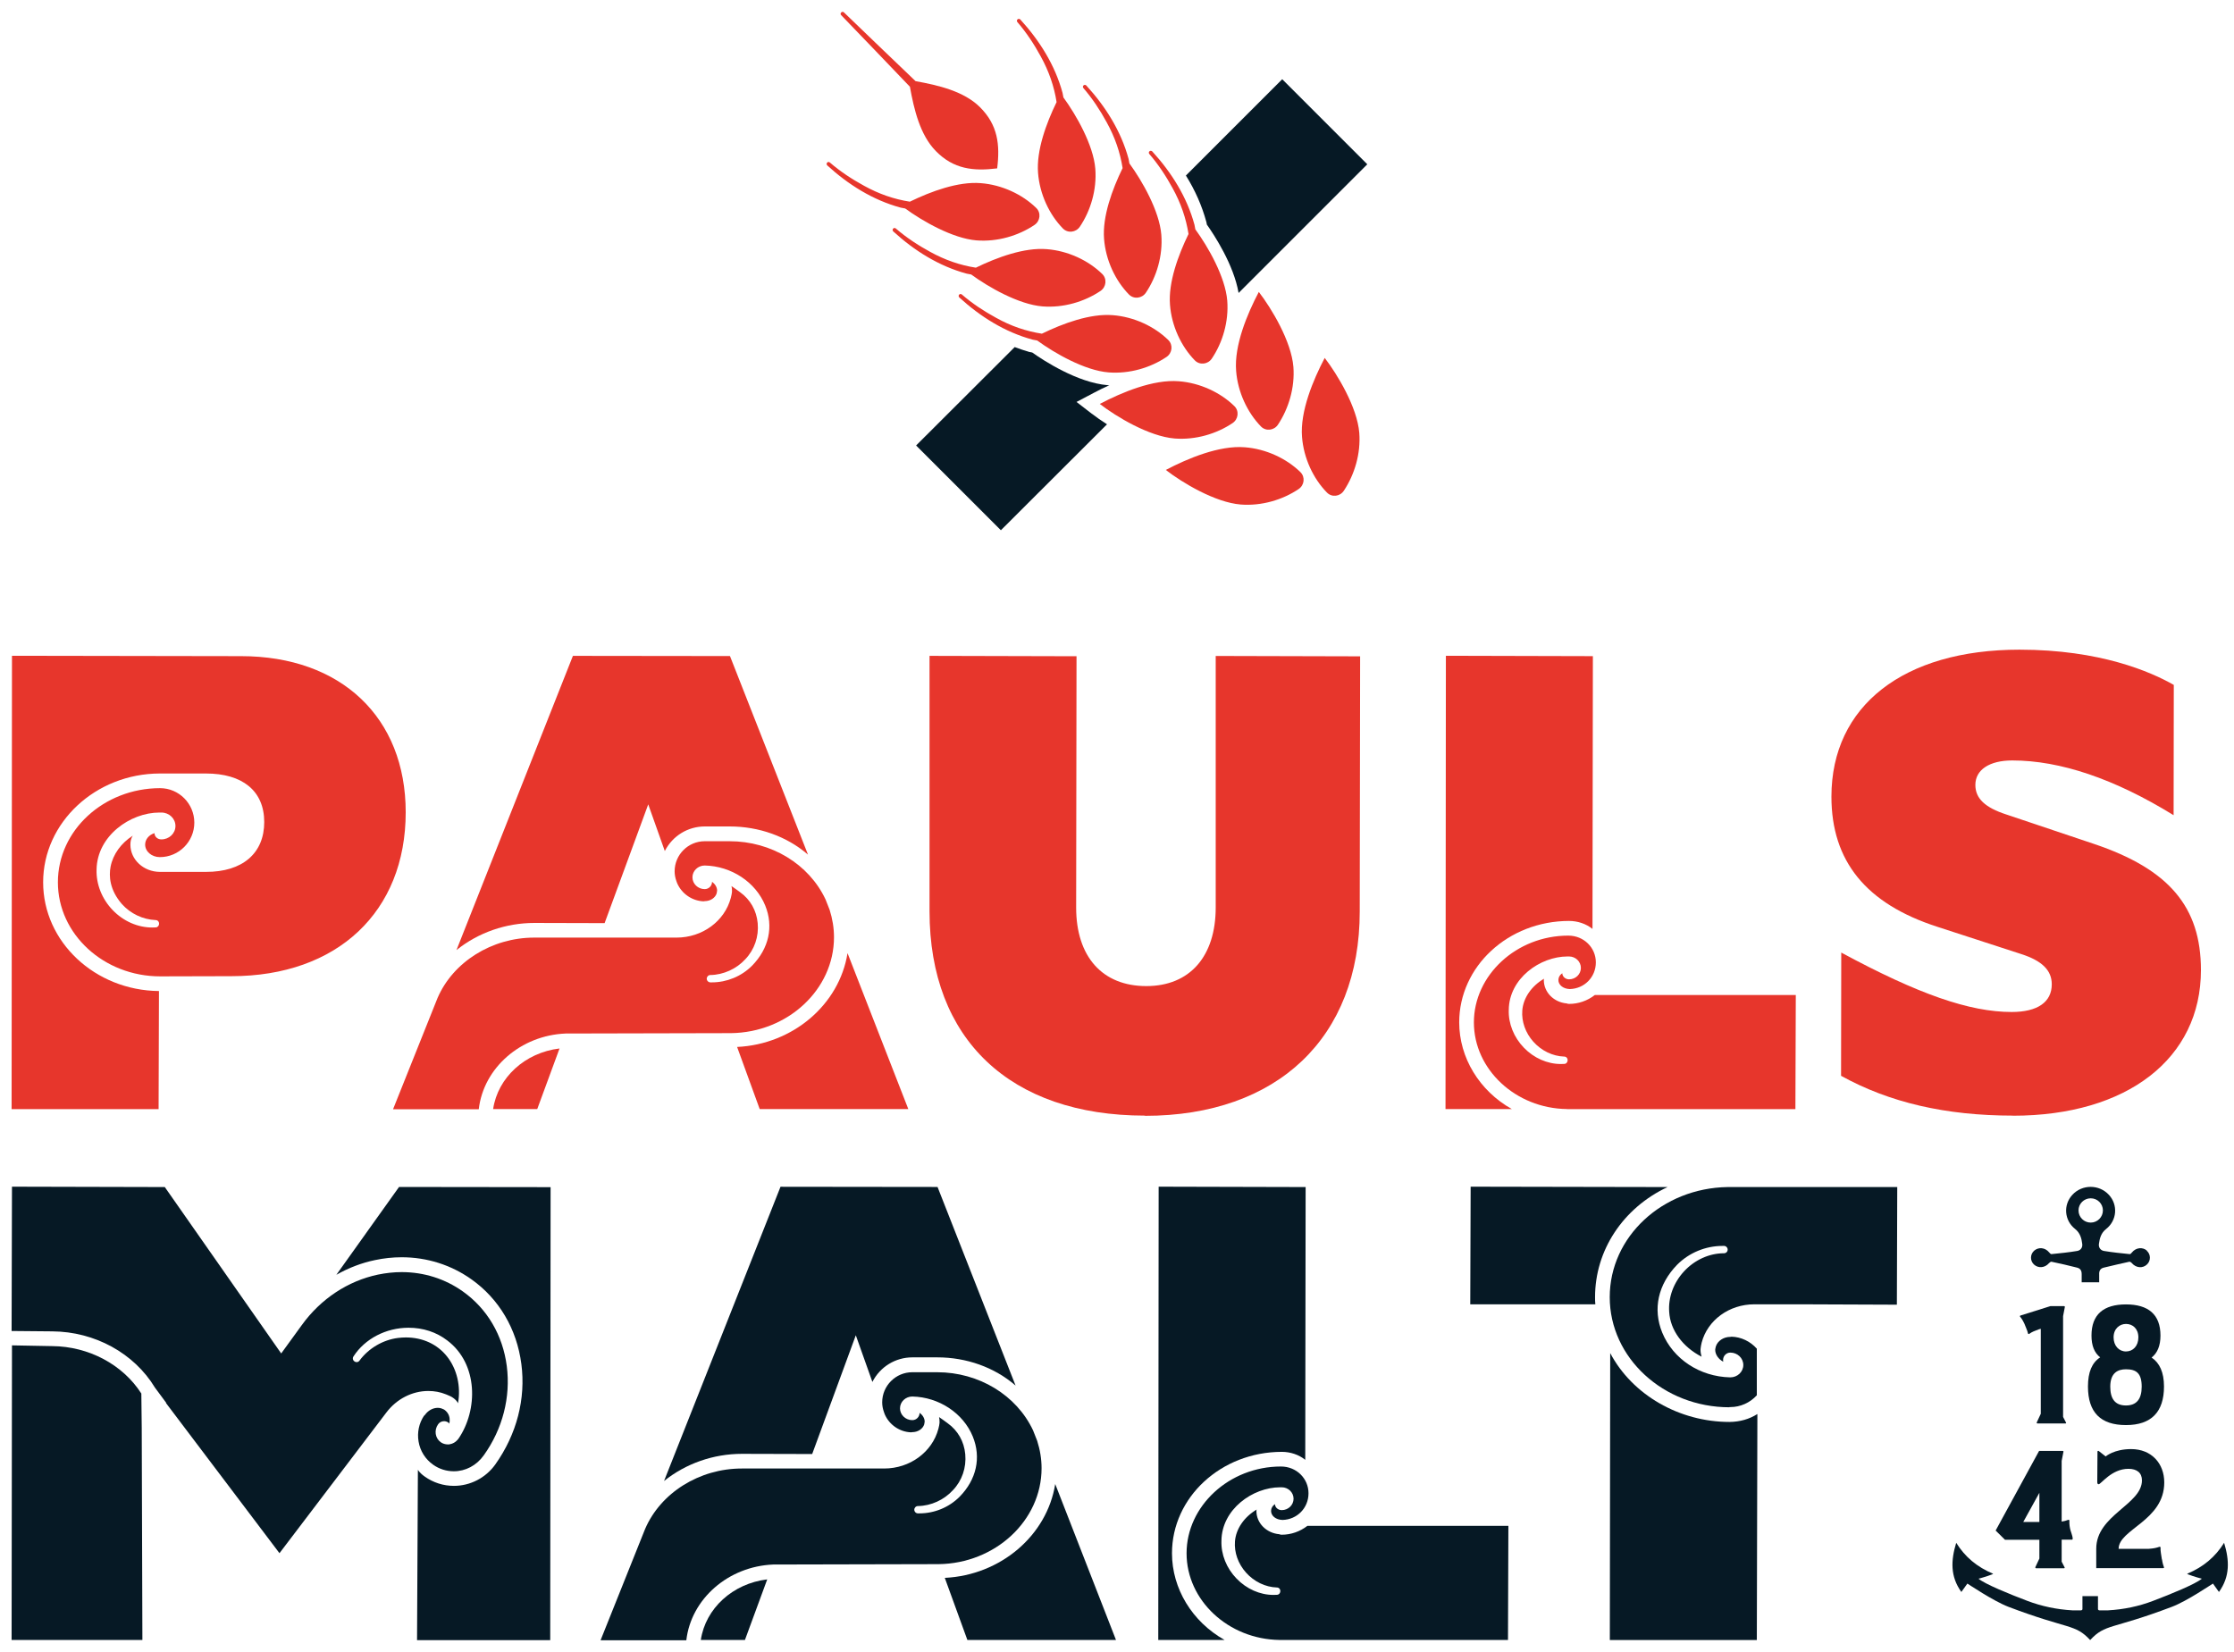 <svg width="119" height="88" viewBox="0 0 119 88" fill="none" xmlns="http://www.w3.org/2000/svg">
<path d="M68.301 4.221L72.832 8.753L65.977 15.608C65.718 14.096 64.668 12.503 64.287 11.965C64.282 11.929 64.272 11.889 64.266 11.853L64.256 11.812C64.028 10.975 63.668 10.148 63.17 9.351L68.306 4.216L68.301 4.221Z" fill="#061925"/>
<path d="M51.997 14.263C51.134 14.132 50.327 13.847 49.545 13.416C48.901 13.066 48.277 12.655 47.719 12.173C47.678 12.137 47.612 12.137 47.577 12.178C47.536 12.218 47.541 12.284 47.577 12.325C48.698 13.35 50.007 14.177 51.489 14.578C51.565 14.593 51.651 14.608 51.733 14.624C52.656 15.299 54.265 16.222 55.533 16.324C56.65 16.41 57.766 16.075 58.619 15.502C58.928 15.293 58.979 14.857 58.715 14.598C57.969 13.868 56.878 13.36 55.757 13.274C54.559 13.178 53.113 13.71 51.986 14.258" fill="#E7362C"/>
<path d="M55.514 17.78C54.651 17.648 53.844 17.369 53.063 16.933C52.418 16.583 51.794 16.172 51.236 15.69C51.195 15.654 51.129 15.654 51.094 15.695C51.053 15.735 51.058 15.801 51.094 15.842C52.215 16.867 53.525 17.694 55.006 18.095C55.083 18.11 55.169 18.125 55.25 18.141C56.173 18.816 57.782 19.739 59.05 19.84C60.167 19.927 61.283 19.592 62.136 19.018C62.446 18.81 62.496 18.374 62.232 18.115C61.486 17.384 60.395 16.877 59.274 16.791C58.076 16.694 56.63 17.227 55.504 17.775" fill="#E7362C"/>
<path d="M58.171 22.053L57.344 21.414L58.268 20.927C58.522 20.79 58.801 20.653 59.095 20.521C59.065 20.521 59.034 20.521 59.004 20.521C57.39 20.389 55.569 19.196 54.985 18.78L54.858 18.755H54.837C54.574 18.679 54.315 18.587 54.051 18.491L48.799 23.733L53.315 28.249L58.968 22.606C58.659 22.408 58.385 22.216 58.177 22.053" fill="#061925"/>
<path d="M52.194 5.703C51.342 4.861 49.986 4.541 48.769 4.323C47.469 3.09 46.064 1.72 44.953 0.659C44.856 0.568 44.714 0.715 44.806 0.806C45.638 1.674 47.495 3.592 48.469 4.622C48.688 5.84 49.012 7.195 49.85 8.048C50.793 9.012 51.849 9.128 53.117 8.971C53.275 7.708 53.153 6.652 52.194 5.703Z" fill="#E7362C"/>
<path d="M48.481 10.747C47.619 10.615 46.811 10.331 46.03 9.899C45.386 9.549 44.761 9.138 44.203 8.656C44.163 8.62 44.097 8.62 44.061 8.661C44.021 8.702 44.026 8.768 44.061 8.808C45.183 9.833 46.492 10.66 47.974 11.061C48.05 11.076 48.136 11.092 48.217 11.107C49.141 11.782 50.749 12.705 52.018 12.807C53.134 12.893 54.251 12.558 55.103 11.985C55.413 11.777 55.464 11.34 55.2 11.082C54.454 10.351 53.363 9.843 52.241 9.757C51.044 9.661 49.597 10.194 48.471 10.742" fill="#E7362C"/>
<path d="M56.284 5.454C56.153 4.597 55.868 3.785 55.437 3.003C55.087 2.359 54.676 1.735 54.194 1.177C54.158 1.136 54.158 1.07 54.199 1.034C54.239 0.994 54.305 0.999 54.346 1.034C55.371 2.156 56.198 3.465 56.599 4.947C56.614 5.023 56.629 5.109 56.645 5.19C57.32 6.114 58.243 7.723 58.345 8.991C58.431 10.107 58.096 11.224 57.522 12.076C57.314 12.386 56.878 12.437 56.619 12.173C55.889 11.427 55.381 10.336 55.295 9.214C55.199 8.017 55.731 6.571 56.279 5.444" fill="#E7362C"/>
<path d="M63.312 12.482C63.18 11.625 62.896 10.813 62.465 10.031C62.115 9.387 61.704 8.763 61.222 8.205C61.186 8.164 61.186 8.098 61.227 8.062C61.267 8.022 61.333 8.027 61.374 8.062C62.399 9.184 63.226 10.493 63.627 11.975C63.642 12.051 63.657 12.137 63.673 12.219C64.348 13.142 65.271 14.751 65.373 16.019C65.459 17.136 65.124 18.252 64.55 19.105C64.342 19.414 63.906 19.465 63.647 19.201C62.917 18.455 62.409 17.364 62.323 16.242C62.227 15.045 62.759 13.599 63.307 12.472" fill="#E7362C"/>
<path d="M59.801 8.971C59.669 8.113 59.385 7.301 58.953 6.52C58.603 5.875 58.192 5.251 57.71 4.693C57.675 4.652 57.675 4.586 57.715 4.551C57.756 4.51 57.822 4.515 57.862 4.551C58.887 5.672 59.714 6.981 60.116 8.463C60.131 8.539 60.146 8.626 60.161 8.707C60.836 9.63 61.76 11.239 61.861 12.508C61.947 13.624 61.612 14.74 61.039 15.593C60.831 15.902 60.395 15.953 60.136 15.689C59.405 14.943 58.898 13.852 58.811 12.731C58.715 11.533 59.248 10.087 59.796 8.96" fill="#E7362C"/>
<path d="M65.846 19.764C65.932 20.886 66.444 21.977 67.17 22.723C67.429 22.987 67.865 22.936 68.073 22.626C68.642 21.769 68.982 20.652 68.896 19.541C68.784 18.181 67.734 16.436 67.054 15.553C66.439 16.72 65.734 18.404 65.846 19.764Z" fill="#E7362C"/>
<path d="M69.356 23.281C69.443 24.403 69.95 25.494 70.681 26.239C70.94 26.508 71.376 26.458 71.584 26.143C72.153 25.285 72.492 24.169 72.406 23.058C72.294 21.698 71.244 19.952 70.564 19.069C69.95 20.236 69.245 21.921 69.356 23.281Z" fill="#E7362C"/>
<path d="M58.583 21.52C59.461 22.2 61.206 23.25 62.571 23.362C63.688 23.448 64.804 23.113 65.657 22.54C65.966 22.332 66.017 21.895 65.753 21.637C65.007 20.906 63.916 20.398 62.795 20.312C61.435 20.2 59.75 20.906 58.583 21.52Z" fill="#E7362C"/>
<path d="M62.1 25.037C62.978 25.717 64.723 26.767 66.088 26.879C67.205 26.965 68.321 26.63 69.174 26.056C69.484 25.849 69.534 25.412 69.27 25.153C68.524 24.423 67.433 23.915 66.312 23.829C64.952 23.717 63.267 24.423 62.1 25.037Z" fill="#E7362C"/>
<path d="M60.992 59.436C53.807 59.436 49.514 55.366 49.514 48.552V34.942L57.344 34.962L57.324 48.349C57.324 50.967 58.719 52.535 61.059 52.535C63.398 52.535 64.758 50.932 64.758 48.349V34.947L72.451 34.967L72.43 48.562C72.43 55.275 68.046 59.447 60.987 59.447" fill="#E7362C"/>
<path d="M107.228 59.436C103.645 59.436 100.646 58.741 98.069 57.315L98.079 50.749C102.194 52.971 104.914 53.915 107.157 53.915C108.532 53.915 109.293 53.392 109.293 52.438C109.293 51.698 108.776 51.185 107.669 50.83L103.188 49.373C99.398 48.146 97.556 45.877 97.556 42.442C97.556 37.611 101.392 34.612 107.573 34.612C111.866 34.612 114.566 35.789 115.793 36.49L115.783 43.431C112.642 41.493 109.745 40.514 107.187 40.514C105.974 40.514 105.223 41.011 105.223 41.818C105.223 42.538 105.736 43.025 106.882 43.396L111.536 44.959C115.535 46.304 117.239 48.313 117.239 51.682C117.239 56.397 113.307 59.441 107.223 59.441" fill="#E7362C"/>
<path d="M0.618 59.086L0.638 34.937L12.842 34.957C18.166 34.957 21.611 38.22 21.611 43.274C21.611 48.577 17.968 52.007 12.325 52.007L8.534 52.017C5.53 52.017 3.084 49.769 3.084 47.004C3.084 44.238 5.525 41.995 8.524 41.99C9.534 41.99 10.351 42.817 10.351 43.827C10.351 44.837 9.529 45.664 8.514 45.664C8.083 45.664 7.732 45.365 7.732 44.999C7.732 44.725 7.925 44.482 8.23 44.386C8.23 44.573 8.392 44.72 8.595 44.72C9.011 44.72 9.346 44.401 9.346 44.005C9.346 43.609 9.011 43.289 8.595 43.289H8.494C6.931 43.289 5.17 44.538 5.144 46.329C5.119 47.105 5.429 47.892 6.002 48.486C6.57 49.079 7.337 49.414 8.103 49.414C8.164 49.414 8.23 49.414 8.291 49.409C8.392 49.409 8.473 49.323 8.473 49.211C8.473 49.099 8.397 49.018 8.286 49.018C7.606 48.988 6.956 48.678 6.494 48.166C5.829 47.4 5.799 46.664 5.89 46.177C6.017 45.517 6.449 44.918 7.073 44.522C6.981 44.659 6.946 44.827 6.946 44.999C6.946 45.796 7.646 46.446 8.514 46.451H10.97C12.918 46.456 14.075 45.461 14.075 43.797C14.075 42.132 12.913 41.209 10.97 41.209H8.504C5.084 41.219 2.298 43.822 2.298 47.004C2.298 50.186 5.068 52.768 8.468 52.799L8.448 59.091H0.618V59.086Z" fill="#E7362C"/>
<path d="M76.999 59.086L77.019 34.937L84.849 34.957L84.828 49.49C84.483 49.211 84.031 49.064 83.58 49.064C80.333 49.069 77.729 51.49 77.729 54.468C77.729 56.346 78.8 58.112 80.53 59.086H77.004H76.999Z" fill="#E7362C"/>
<path d="M83.464 59.086C80.734 59.051 78.511 56.975 78.511 54.469C78.511 51.962 80.769 49.846 83.54 49.846C84.367 49.846 85.007 50.485 85.007 51.272C85.007 52.058 84.398 52.672 83.621 52.693C83.266 52.683 83.012 52.475 83.012 52.211C83.012 52.069 83.088 51.937 83.22 51.85C83.22 52.028 83.388 52.175 83.58 52.175C83.931 52.175 84.21 51.901 84.21 51.566C84.21 51.231 83.926 50.957 83.58 50.957H83.499C82.033 50.957 80.384 52.129 80.369 53.804C80.343 54.529 80.638 55.265 81.175 55.819C81.708 56.371 82.424 56.686 83.139 56.686C83.2 56.686 83.261 56.686 83.322 56.681C83.423 56.681 83.504 56.595 83.504 56.483C83.504 56.371 83.428 56.29 83.317 56.29C82.708 56.27 82.109 55.981 81.678 55.499C81.257 55.027 81.043 54.423 81.089 53.834C81.14 53.17 81.576 52.53 82.261 52.134C82.236 52.15 82.236 52.185 82.236 52.216C82.236 52.86 82.763 53.398 83.459 53.459C83.479 53.474 83.535 53.484 83.586 53.484C84.078 53.484 84.56 53.317 84.951 53.012H95.658L95.637 59.092H83.474L83.464 59.086Z" fill="#E7362C"/>
<path d="M30.521 34.942L38.884 34.952L43.04 45.532C41.908 44.553 40.416 44.03 38.868 44.03H37.544C36.641 44.03 35.824 44.533 35.413 45.34L34.53 42.853L32.206 49.181L28.466 49.171C26.949 49.171 25.477 49.683 24.315 50.617L30.516 34.947L30.521 34.942Z" fill="#E7362C"/>
<path d="M20.941 59.086L23.305 53.174C24.133 51.246 26.203 49.952 28.456 49.952H36.037C37.412 49.952 38.6 49.079 38.929 47.836C38.955 47.73 38.965 47.694 38.97 47.658L38.991 47.516V47.45C38.991 47.369 38.986 47.288 38.965 47.207C39.112 47.313 39.28 47.42 39.427 47.536C39.965 47.922 40.3 48.506 40.361 49.186C40.427 49.896 40.188 50.596 39.701 51.104C39.234 51.616 38.539 51.936 37.839 51.946C37.732 51.946 37.651 52.032 37.646 52.139C37.646 52.19 37.666 52.24 37.702 52.276C37.737 52.312 37.788 52.337 37.839 52.337H37.92C38.717 52.337 39.493 52.017 40.056 51.454C40.959 50.536 41.218 49.363 40.761 48.242C40.254 46.998 38.96 46.141 37.539 46.111C37.179 46.111 36.885 46.395 36.885 46.74C36.885 47.085 37.179 47.369 37.539 47.369C37.758 47.369 37.93 47.192 37.93 46.978C38.087 47.095 38.199 47.267 38.199 47.45C38.189 47.536 38.179 47.567 38.174 47.597C38.097 47.836 37.839 48.009 37.539 48.009L37.478 48.019C36.874 47.998 36.321 47.623 36.073 47.059L36.032 46.948C35.966 46.765 35.936 46.593 35.936 46.42C35.936 45.537 36.656 44.817 37.539 44.817H38.864C41.086 44.817 43.091 46.034 43.974 47.917L44.192 48.47C44.344 48.947 44.425 49.44 44.425 49.932C44.425 52.718 41.959 55.011 38.929 55.042L30.131 55.062C27.741 55.158 25.756 56.889 25.503 59.096H20.941V59.086Z" fill="#E7362C"/>
<path d="M26.268 59.086C26.517 57.411 27.963 56.077 29.805 55.859L28.618 59.086H26.263H26.268Z" fill="#E7362C"/>
<path d="M40.467 59.086L39.264 55.778C42.233 55.636 44.709 53.525 45.146 50.779L48.383 59.086H40.467Z" fill="#E7362C"/>
<path d="M61.698 87.371L61.719 63.222L69.548 63.242L69.528 77.775C69.183 77.496 68.731 77.349 68.28 77.349C65.032 77.354 62.429 79.779 62.429 82.753C62.429 84.631 63.5 86.397 65.23 87.371H61.703H61.698Z" fill="#061925"/>
<path d="M68.159 87.371C65.429 87.335 63.206 85.26 63.206 82.753C63.206 80.246 65.464 78.13 68.235 78.13C69.062 78.13 69.701 78.77 69.701 79.556C69.701 80.343 69.092 80.957 68.316 80.977C67.961 80.967 67.707 80.759 67.707 80.495C67.707 80.353 67.783 80.221 67.915 80.135C67.915 80.312 68.083 80.454 68.275 80.454C68.626 80.454 68.905 80.18 68.905 79.846C68.905 79.51 68.621 79.237 68.275 79.237H68.194C66.728 79.237 65.079 80.409 65.063 82.088C65.038 82.814 65.332 83.55 65.87 84.103C66.403 84.656 67.118 84.971 67.834 84.971C67.895 84.971 67.956 84.971 68.016 84.965C68.118 84.965 68.199 84.879 68.199 84.767C68.199 84.656 68.123 84.575 68.012 84.575C67.403 84.555 66.804 84.265 66.373 83.783C65.951 83.311 65.738 82.707 65.784 82.119C65.835 81.454 66.271 80.815 66.956 80.414C66.931 80.429 66.926 80.465 66.926 80.495C66.926 81.144 67.454 81.677 68.149 81.738C68.169 81.754 68.225 81.764 68.275 81.764C68.768 81.764 69.25 81.596 69.641 81.292H80.348L80.327 87.371H68.164H68.159Z" fill="#061925"/>
<path d="M41.578 63.227L49.941 63.237L54.097 73.817C52.965 72.838 51.474 72.315 49.926 72.315H48.602C47.698 72.315 46.881 72.817 46.47 73.624L45.587 71.138L43.263 77.465L39.523 77.455C38.006 77.455 36.535 77.968 35.372 78.902L41.574 63.232L41.578 63.227Z" fill="#061925"/>
<path d="M31.997 87.371L34.362 81.46C35.189 79.531 37.254 78.237 39.512 78.237H47.094C48.469 78.237 49.656 77.364 49.986 76.121C50.011 76.015 50.022 75.979 50.027 75.944L50.047 75.807V75.741C50.047 75.66 50.042 75.578 50.022 75.497C50.169 75.604 50.336 75.71 50.483 75.827C51.021 76.213 51.356 76.796 51.417 77.476C51.483 78.187 51.245 78.887 50.757 79.394C50.29 79.907 49.596 80.227 48.895 80.237C48.789 80.237 48.707 80.323 48.702 80.429C48.702 80.536 48.789 80.627 48.895 80.627H48.976C49.773 80.627 50.549 80.308 51.113 79.744C52.016 78.826 52.275 77.654 51.818 76.532C51.311 75.289 50.017 74.431 48.596 74.401C48.236 74.401 47.941 74.685 47.941 75.03C47.941 75.375 48.236 75.66 48.596 75.66C48.814 75.66 48.986 75.482 48.986 75.269C49.144 75.385 49.255 75.558 49.255 75.741C49.245 75.827 49.235 75.858 49.23 75.888C49.154 76.126 48.895 76.299 48.596 76.299L48.53 76.309C47.926 76.289 47.373 75.913 47.129 75.35L47.089 75.239C47.023 75.056 46.992 74.883 46.992 74.711C46.992 73.828 47.713 73.107 48.596 73.107H49.92C52.143 73.107 54.147 74.325 55.03 76.208L55.248 76.761C55.401 77.238 55.482 77.73 55.482 78.222C55.482 81.008 53.016 83.302 49.986 83.332L41.187 83.352C38.797 83.449 36.813 85.179 36.559 87.387H31.997V87.371Z" fill="#061925"/>
<path d="M37.331 87.371C37.58 85.696 39.026 84.362 40.868 84.144L39.681 87.371H37.326H37.331Z" fill="#061925"/>
<path d="M51.53 87.371L50.327 84.063C53.296 83.92 55.772 81.809 56.209 79.064L59.446 87.371H51.53Z" fill="#061925"/>
<path d="M78.317 69.489L78.338 63.222L88.826 63.242C86.442 64.364 84.965 66.622 84.965 69.103C84.965 69.235 84.965 69.362 84.98 69.489H78.323H78.317Z" fill="#061925"/>
<path d="M92.126 74.974C88.609 74.974 85.747 72.34 85.747 69.108C85.747 65.876 88.564 63.298 92.019 63.242H101.062L101.042 69.509L95.998 69.489H93.445C92.116 69.489 90.959 70.326 90.644 71.529C90.624 71.604 90.614 71.65 90.608 71.696L90.588 71.838C90.588 71.879 90.583 71.899 90.583 71.914C90.583 72.036 90.603 72.158 90.639 72.279C89.639 71.767 88.969 70.864 88.914 69.895C88.858 69.128 89.142 68.342 89.705 67.733C90.273 67.119 91.05 66.769 91.831 66.769C91.943 66.769 92.029 66.683 92.029 66.576C92.029 66.525 92.009 66.474 91.973 66.439C91.938 66.398 91.887 66.378 91.837 66.378H91.75C90.852 66.378 89.969 66.743 89.335 67.383C88.32 68.428 88.031 69.742 88.543 70.996C89.122 72.406 90.542 73.345 92.166 73.381C92.552 73.381 92.862 73.086 92.862 72.721C92.862 72.356 92.552 72.061 92.171 72.061C91.958 72.061 91.785 72.239 91.785 72.452C91.785 72.487 91.785 72.518 91.796 72.548C91.542 72.412 91.365 72.173 91.365 71.909L91.375 71.838C91.385 71.792 91.39 71.762 91.4 71.731C91.496 71.432 91.816 71.224 92.171 71.224C92.197 71.224 92.222 71.219 92.242 71.214C92.745 71.229 93.237 71.463 93.582 71.853V74.335C93.222 74.731 92.709 74.964 92.171 74.964H92.146H92.121L92.126 74.974Z" fill="#061925"/>
<path d="M85.752 87.371L85.772 72.087C86.95 74.319 89.457 75.756 92.126 75.756C92.694 75.75 93.186 75.603 93.612 75.334L93.582 87.376H85.752V87.371Z" fill="#061925"/>
<path d="M22.215 87.371L22.26 78.308C22.347 78.445 22.479 78.562 22.621 78.663C23.077 78.988 23.615 79.161 24.178 79.161C25.051 79.161 25.873 78.734 26.381 78.024C27.528 76.411 28.015 74.517 27.771 72.665C27.528 70.803 26.584 69.2 25.107 68.154C24.026 67.388 22.742 66.982 21.398 66.982C20.926 66.982 20.444 67.033 19.972 67.134C19.261 67.281 18.571 67.546 17.917 67.916L21.256 63.237L29.329 63.247L29.309 87.381H22.21L22.215 87.371Z" fill="#061925"/>
<path d="M0.618 87.371L0.638 71.676L2.785 71.716C4.723 71.731 6.54 72.696 7.529 74.243L7.55 76.07L7.585 87.371H0.618Z" fill="#061925"/>
<path d="M8.849 74.731L8.255 73.929C7.144 72.092 5.048 70.945 2.79 70.93L0.618 70.91L0.638 63.222L8.778 63.242L14.979 72.107L16.08 70.59C17.085 69.2 18.526 68.245 20.134 67.906C20.555 67.819 20.982 67.773 21.398 67.773C22.58 67.773 23.707 68.129 24.656 68.804C25.95 69.722 26.782 71.133 26.995 72.777C27.208 74.431 26.777 76.126 25.767 77.537C25.381 78.079 24.793 78.384 24.174 78.384C23.778 78.384 23.392 78.263 23.072 78.034C22.656 77.74 22.377 77.298 22.296 76.796C22.215 76.319 22.316 75.832 22.585 75.426C22.59 75.426 22.616 75.41 22.636 75.38C22.803 75.147 23.057 75.004 23.321 75.004C23.387 75.004 23.453 75.015 23.514 75.035L23.656 75.096C23.834 75.218 23.93 75.385 23.95 75.578C23.96 75.674 23.955 75.771 23.93 75.867C23.935 75.832 23.91 75.806 23.879 75.786C23.813 75.74 23.732 75.715 23.656 75.715C23.529 75.715 23.407 75.776 23.336 75.882C23.113 76.197 23.179 76.623 23.478 76.836C23.585 76.912 23.717 76.953 23.854 76.953C23.895 76.953 23.93 76.953 23.965 76.943C24.118 76.917 24.26 76.836 24.366 76.715C24.382 76.7 24.402 76.679 24.422 76.648C25.468 75.121 25.478 72.66 23.828 71.417C23.25 70.97 22.535 70.737 21.763 70.737C20.566 70.737 19.439 71.32 18.83 72.264C18.79 72.32 18.785 72.391 18.815 72.457C18.851 72.523 18.922 72.569 18.998 72.569C19.059 72.569 19.114 72.538 19.15 72.487C19.632 71.833 20.398 71.381 21.205 71.28C21.342 71.264 21.484 71.254 21.621 71.254C22.514 71.254 23.296 71.615 23.813 72.269C24.341 72.934 24.559 73.863 24.397 74.761C24.346 74.65 24.25 74.553 24.143 74.477C24.052 74.411 23.945 74.36 23.813 74.309L23.752 74.284C23.453 74.162 23.138 74.106 22.814 74.106C21.956 74.106 21.124 74.533 20.581 75.253L14.887 82.748L8.844 74.751L8.849 74.731Z" fill="#061925"/>
<path d="M110.033 75.837H108.531C108.505 75.837 108.475 75.802 108.495 75.776L108.708 75.32V70.793L108.612 70.818C108.374 70.91 108.247 70.951 108.095 71.062C108.069 71.082 108.023 71.072 108.023 71.026C107.988 70.864 107.897 70.697 107.836 70.524C107.633 70.093 107.541 70.149 107.622 70.088L109.221 69.585H109.952C109.977 69.585 110.002 69.621 109.987 69.646L109.896 70.118V75.487L110.058 75.802C110.058 75.802 110.048 75.837 110.033 75.837Z" fill="#061925"/>
<path d="M113.246 72.001C113.621 72.001 113.906 71.706 113.906 71.25C113.906 70.793 113.611 70.534 113.246 70.534C112.916 70.534 112.586 70.778 112.586 71.25C112.586 71.696 112.871 72.001 113.246 72.001ZM114.083 73.878C114.083 73.173 113.809 72.95 113.246 72.95C112.825 72.95 112.409 73.127 112.409 73.878C112.409 74.502 112.647 74.878 113.246 74.878C113.799 74.878 114.083 74.548 114.083 73.878ZM115.271 73.868C115.271 75.218 114.601 75.923 113.246 75.923C111.891 75.923 111.221 75.243 111.221 73.868C111.221 73.102 111.434 72.599 111.871 72.315C111.561 72.071 111.409 71.691 111.409 71.153C111.409 70.027 112.053 69.494 113.246 69.494C114.438 69.494 115.083 70.031 115.083 71.153C115.083 71.696 114.921 72.082 114.611 72.325C115.037 72.609 115.271 73.112 115.271 73.868Z" fill="#061925"/>
<path d="M108.633 81.084V79.531L107.775 81.084H108.633ZM110.373 82.028H109.82V83.2L109.983 83.514C109.983 83.514 109.972 83.55 109.957 83.55H108.455C108.43 83.55 108.404 83.514 108.42 83.489L108.633 83.033V82.033H106.801L106.303 81.541L108.618 77.299H109.876C109.901 77.299 109.932 77.334 109.912 77.359L109.82 77.831V81.064C109.952 81.043 110.054 81.018 110.17 80.972C110.206 80.962 110.241 80.983 110.231 81.028C110.221 81.195 110.256 81.414 110.292 81.535C110.338 81.678 110.47 82.028 110.373 82.028Z" fill="#061925"/>
<path d="M115.163 83.073C115.234 83.54 115.33 83.51 115.234 83.545H111.662V82.51C111.662 80.714 114.097 80.16 114.097 78.867C114.097 78.466 113.828 78.253 113.377 78.253C112.473 78.253 111.921 79.075 111.788 79.075C111.728 79.075 111.717 79.014 111.717 78.948V78.887C111.717 78.887 111.728 77.644 111.728 77.334C111.728 77.309 111.753 77.288 111.788 77.299L112.164 77.593C112.164 77.593 112.611 77.202 113.519 77.202C114.615 77.202 115.285 77.978 115.285 78.978C115.285 81.023 112.854 81.47 112.854 82.515H114.463C114.722 82.495 114.853 82.469 115.026 82.408C115.061 82.398 115.097 82.419 115.087 82.464C115.077 82.632 115.122 82.82 115.158 83.079" fill="#061925"/>
<path d="M110.718 64.486C110.718 64.13 111.008 63.841 111.368 63.841C111.728 63.841 112.017 64.13 112.017 64.486C112.017 64.841 111.728 65.135 111.368 65.135C111.008 65.135 110.718 64.846 110.718 64.486ZM114.367 66.632C114.133 66.424 113.778 66.465 113.57 66.718C113.54 66.759 113.484 66.82 113.448 66.815C112.992 66.769 112.535 66.723 112.078 66.647C111.89 66.617 111.779 66.459 111.804 66.272C111.845 65.967 111.921 65.683 112.19 65.475C112.769 65.018 112.829 64.191 112.337 63.658C112.078 63.374 111.718 63.232 111.363 63.232C111.008 63.232 110.647 63.374 110.389 63.658C109.896 64.191 109.957 65.018 110.536 65.475C110.8 65.683 110.881 65.972 110.916 66.272C110.942 66.465 110.83 66.617 110.642 66.647C110.191 66.723 109.729 66.769 109.272 66.815C109.237 66.815 109.181 66.759 109.15 66.718C108.942 66.465 108.592 66.424 108.354 66.632C108.135 66.83 108.131 67.165 108.344 67.368C108.577 67.581 108.922 67.55 109.14 67.302C109.176 67.261 109.242 67.211 109.282 67.221C109.739 67.317 110.191 67.419 110.642 67.535C110.825 67.581 110.891 67.708 110.886 67.901C110.886 67.901 110.886 68.251 110.886 68.317H111.819C111.819 68.261 111.819 67.911 111.819 67.901C111.809 67.708 111.875 67.581 112.063 67.535C112.515 67.424 112.966 67.322 113.423 67.221C113.464 67.211 113.535 67.261 113.565 67.302C113.783 67.55 114.133 67.586 114.362 67.368C114.575 67.17 114.575 66.83 114.352 66.632" fill="#061925"/>
<path d="M118.473 82.195C118.006 82.946 117.366 83.484 116.504 83.845C116.504 83.875 117.011 84.037 117.285 84.108C116.94 84.397 115.656 84.92 114.682 85.291C113.926 85.58 113.119 85.747 112.292 85.793H111.835C111.789 85.793 111.754 85.762 111.754 85.727V85.037H110.927V85.727C110.927 85.762 110.891 85.793 110.845 85.793H110.389C109.562 85.747 108.75 85.575 107.999 85.291C107.02 84.92 105.741 84.397 105.391 84.108C105.664 84.037 106.167 83.875 106.172 83.845C105.309 83.484 104.67 82.946 104.203 82.195C103.919 83.129 103.878 83.981 104.477 84.814C104.594 84.646 104.695 84.504 104.797 84.367C104.837 84.387 106.167 85.291 106.984 85.605C110.216 86.833 110.521 86.498 111.338 87.376C112.16 86.493 112.459 86.833 115.692 85.605C116.509 85.296 117.833 84.387 117.879 84.367C117.98 84.509 118.082 84.646 118.198 84.814C118.797 83.981 118.757 83.129 118.473 82.195Z" fill="#061925"/>
</svg>
